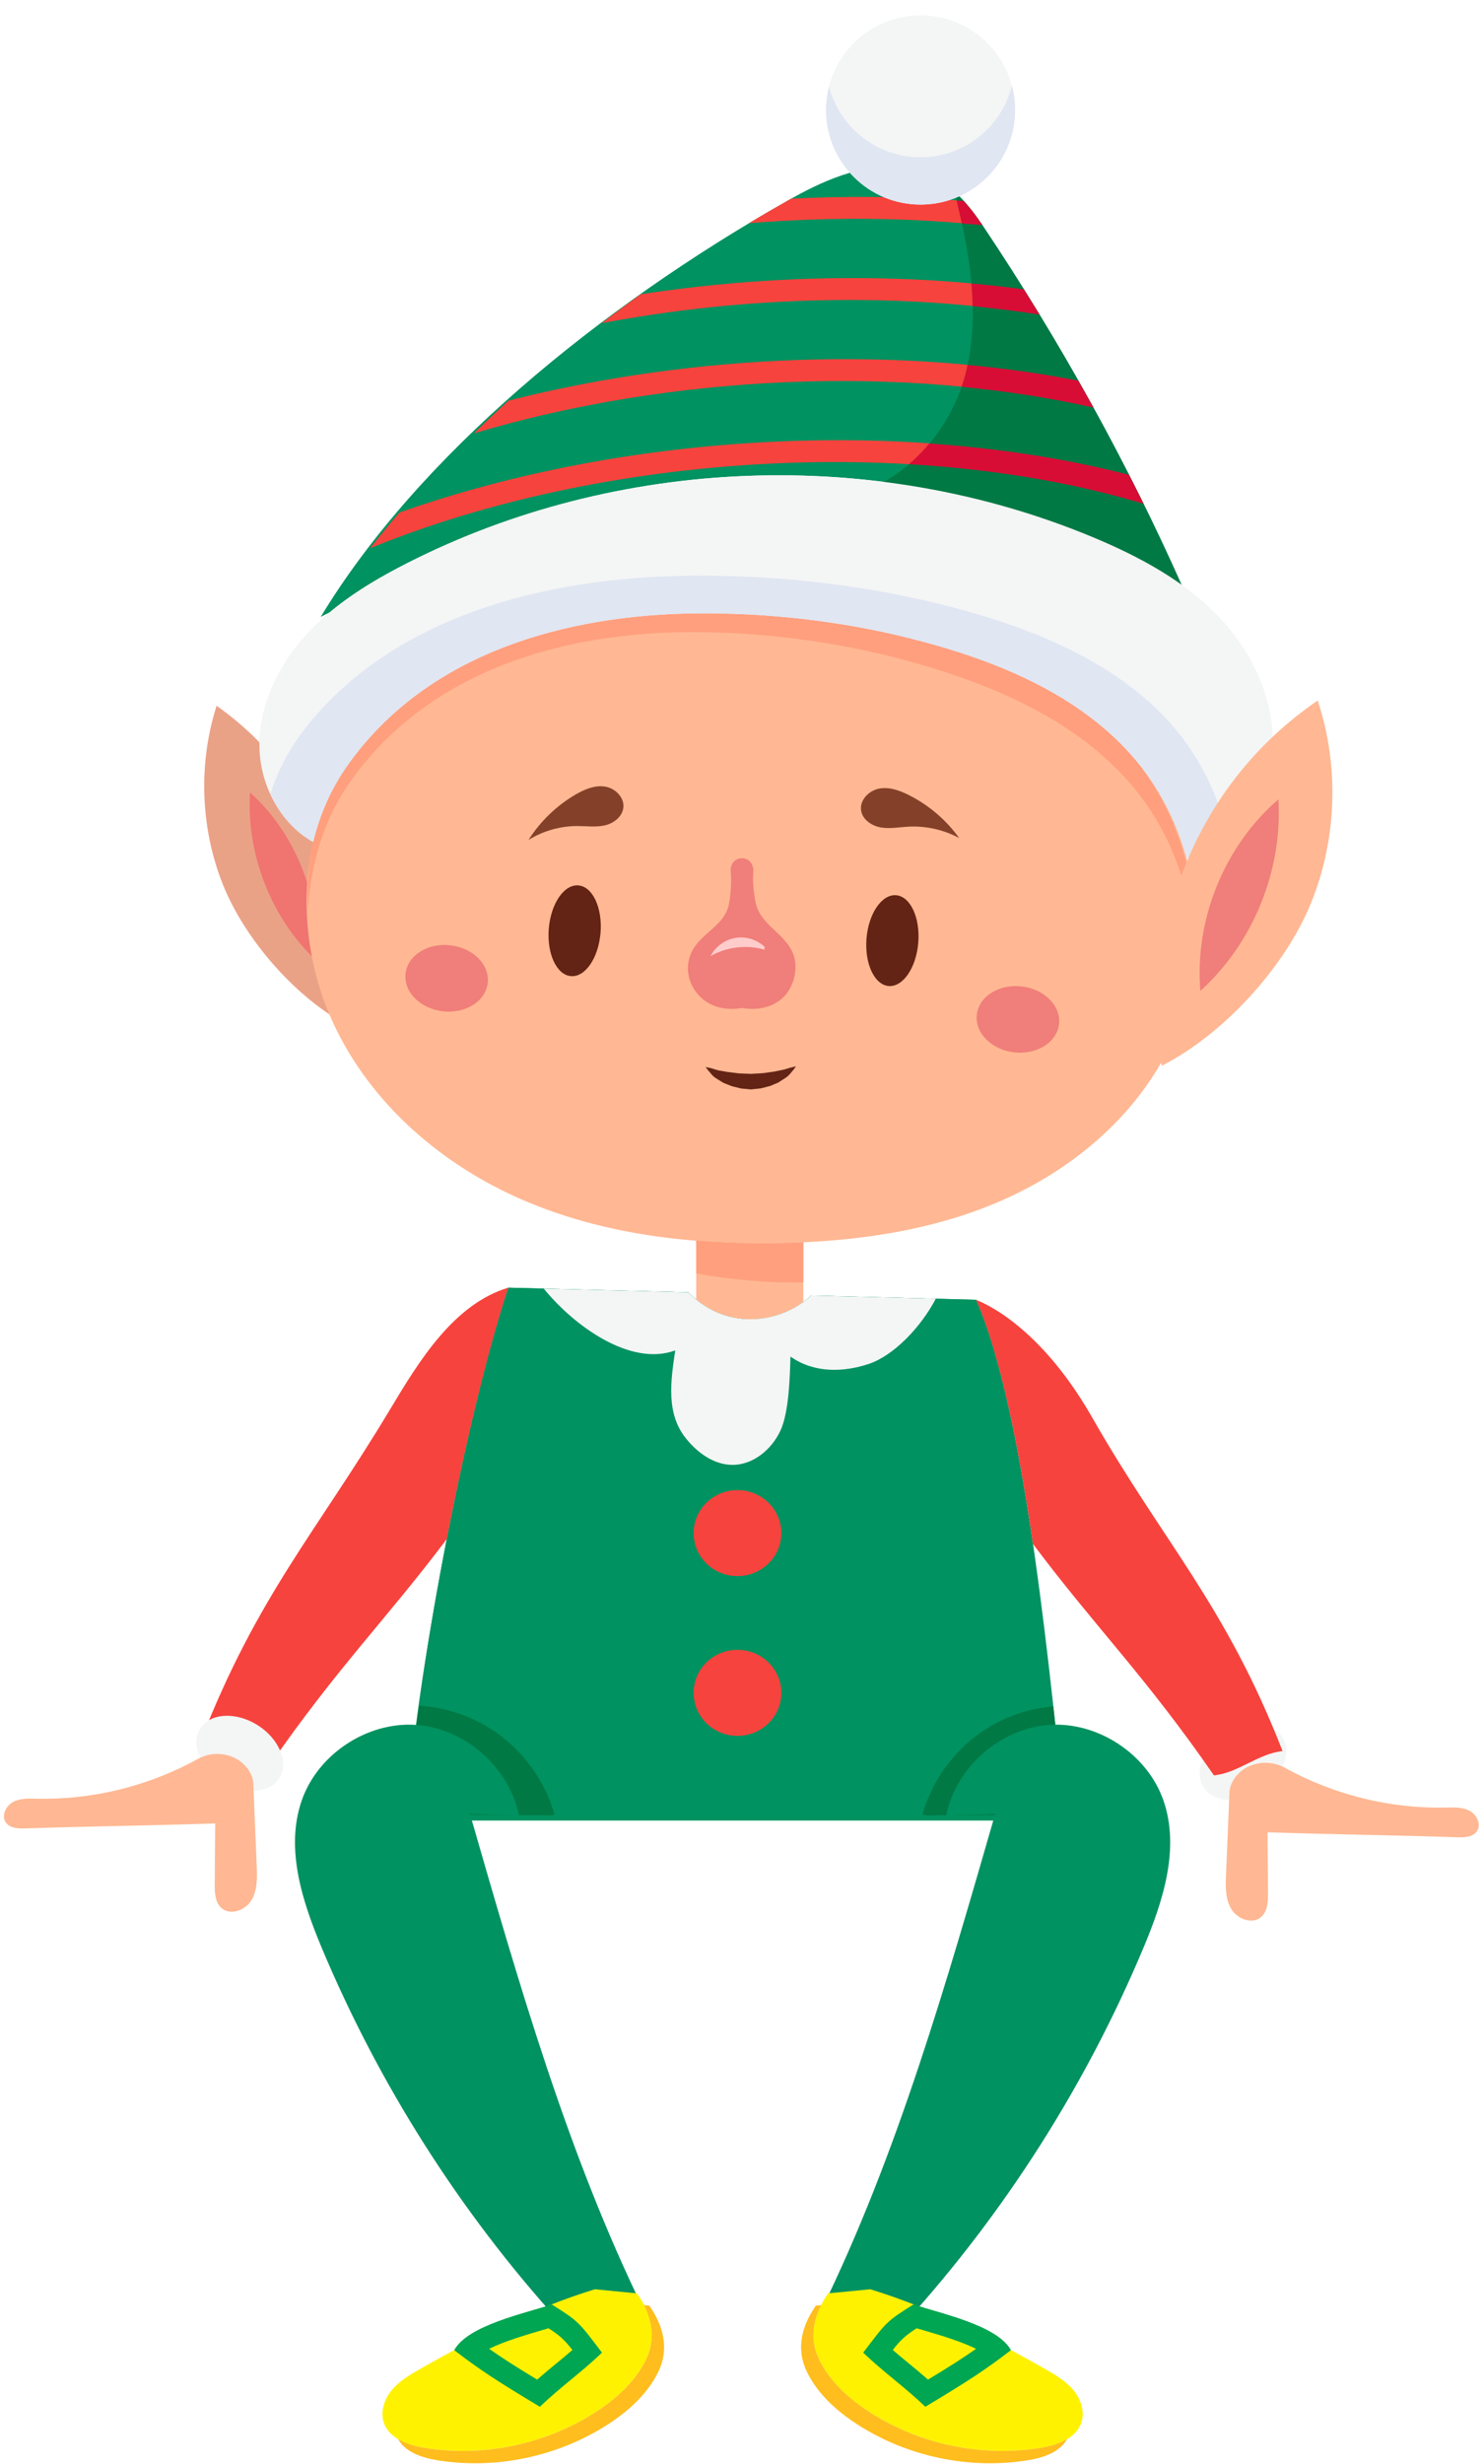 <svg width="91" height="151" viewBox="0 0 91 151" fill="none" xmlns="http://www.w3.org/2000/svg">
<path d="M24.991 34.497C37.892 27.95 53.59 27.352 66.958 32.894C68.875 33.69 70.766 34.628 72.451 35.836C69.096 28.308 65.034 20.957 60.27 13.84C59.23 12.283 57.84 10.569 55.273 10.271C52.791 9.981 50.317 11.152 48.287 12.303C36.776 18.819 25.644 27.919 19.665 37.804C19.739 37.76 19.963 37.65 20.228 37.518C21.672 36.313 23.316 35.347 24.991 34.497Z" fill="#009260"/>
<path d="M77.31 109.721C78.646 108.881 79.245 107.424 78.644 106.466C78.042 105.508 76.47 105.413 75.131 106.253C73.795 107.09 73.199 108.55 73.798 109.508C74.399 110.464 75.971 110.559 77.31 109.721Z" fill="#F4F5F5"/>
<path d="M46.612 111.34H65.314C64.487 103.796 62.978 86.695 59.854 79.647C56.481 79.557 53.11 79.473 49.739 79.385C48.801 80.282 47.421 80.837 46.008 80.842C44.508 80.847 43.156 80.184 42.216 79.19C38.531 79.095 34.849 79 31.165 78.905C28.611 86.585 25.382 103.208 25.043 111.183L46.612 111.34Z" fill="#009260"/>
<path d="M47.912 92.998C47.912 94.453 46.707 95.632 45.222 95.632C43.739 95.632 42.534 94.453 42.534 92.998C42.534 91.541 43.739 90.36 45.222 90.36C46.707 90.36 47.912 91.541 47.912 92.998Z" fill="#F7433D"/>
<path d="M47.912 102.781C47.912 104.241 46.707 105.42 45.222 105.42C43.739 105.42 42.534 104.241 42.534 102.781C42.534 101.327 43.739 100.148 45.222 100.148C46.707 100.148 47.912 101.327 47.912 102.781Z" fill="#F7433D"/>
<path d="M65.309 111.558C64.476 103.902 62.95 86.626 59.854 79.647C56.481 79.557 53.11 79.473 49.739 79.385C48.801 80.282 47.421 80.837 46.008 80.842C44.508 80.847 43.156 80.184 42.216 79.19C38.531 79.095 34.85 79 31.165 78.905C28.634 86.515 25.333 103.496 24.942 111.558H65.309Z" fill="#009260"/>
<path d="M47.912 93.946C47.912 95.4 46.707 96.579 45.222 96.579C43.739 96.579 42.534 95.4 42.534 93.946C42.534 92.492 43.739 91.31 45.222 91.31C46.707 91.31 47.912 92.492 47.912 93.946Z" fill="#F7433D"/>
<path d="M47.912 103.733C47.912 105.188 46.707 106.369 45.222 106.369C43.739 106.369 42.534 105.188 42.534 103.733C42.534 102.276 43.739 101.097 45.222 101.097C46.707 101.097 47.912 102.276 47.912 103.733Z" fill="#F7433D"/>
<path d="M31.165 78.905C27.828 79.92 25.728 83.35 23.935 86.338C19.408 93.889 15.762 97.802 12.278 106.759C13.794 106.926 14.966 108.085 16.482 108.249C20.664 102.206 23.622 99.308 27.391 94.318C28.524 88.488 29.942 82.62 31.165 78.905Z" fill="#F7433D"/>
<path d="M66.987 86.882C63.49 80.754 59.749 79.644 59.854 79.647C61.357 83.036 62.485 88.753 63.346 94.613C67.205 99.757 70.19 102.65 74.44 108.791C75.959 108.629 77.128 107.467 78.646 107.3C75.162 98.346 71.349 94.526 66.987 86.882Z" fill="#F7433D"/>
<path d="M60.239 13.793C59.906 13.295 59.525 12.786 59.091 12.313C55.638 12.038 52.087 11.995 48.523 12.172L48.287 12.303C47.49 12.753 46.704 13.21 45.931 13.678C50.761 13.284 55.607 13.32 60.239 13.793Z" fill="#F7433D"/>
<path d="M63.749 19.282C63.433 18.763 63.104 18.247 62.781 17.73C55.294 16.708 47.141 16.828 39.287 18.033C38.475 18.616 37.676 19.205 36.895 19.806C45.803 18.116 55.286 17.913 63.749 19.282Z" fill="#F7433D"/>
<path d="M70.121 30.869C69.831 30.278 69.53 29.69 69.232 29.102C55.72 25.579 38.385 26.491 24.495 31.409C23.871 32.131 23.27 32.866 22.689 33.6C37.018 27.735 56.077 26.64 70.121 30.869Z" fill="#F7433D"/>
<path d="M67.053 24.978C66.748 24.426 66.434 23.879 66.121 23.329C55.265 21.201 42.522 21.669 31.183 24.552C30.456 25.212 29.749 25.883 29.056 26.556C41.178 22.943 55.417 22.329 67.053 24.978Z" fill="#F7433D"/>
<path d="M64.063 31.936C66.56 32.82 69.027 33.935 71.105 35.548C71.632 35.759 72.143 35.977 72.629 36.224C69.24 28.562 65.116 21.08 60.27 13.84C59.792 13.126 59.235 12.386 58.531 11.756C59.438 15.343 60.101 19.027 59.286 22.596C58.631 25.477 56.673 28.203 54.143 29.549C57.519 30.011 60.849 30.797 64.063 31.936Z" fill="#007944"/>
<path d="M58.659 12.285C58.775 12.753 58.88 13.223 58.983 13.696C59.399 13.729 59.823 13.75 60.239 13.794L59.759 13.123L59.654 12.982L59.176 12.409L59.091 12.314L58.659 12.285Z" fill="#D80D35"/>
<path d="M63.749 19.281L63.52 18.917C63.276 18.521 63.027 18.123 62.781 17.73C61.722 17.583 60.648 17.468 59.566 17.37C59.608 17.835 59.633 18.3 59.643 18.762C61.031 18.901 62.408 19.063 63.749 19.281Z" fill="#D80D35"/>
<path d="M70.121 30.869C69.831 30.28 69.53 29.687 69.232 29.101C65.401 28.102 61.262 27.472 56.984 27.177C56.601 27.637 56.185 28.063 55.736 28.446C60.825 28.741 65.72 29.543 70.121 30.869Z" fill="#D80D35"/>
<path d="M59.33 22.36L59.286 22.596C59.202 22.971 59.094 23.341 58.965 23.704C61.753 23.973 64.471 24.392 67.053 24.978C66.75 24.426 66.434 23.878 66.121 23.328C63.926 22.899 61.65 22.578 59.33 22.36Z" fill="#D80D35"/>
<path d="M21.399 62.873C22.373 57.388 20.682 48.493 13.283 43.246C12.152 46.774 12.288 50.73 13.655 54.171C15.022 57.611 18.203 61.208 21.399 62.873Z" fill="#EAA287"/>
<path d="M15.328 48.559C15.11 52.387 16.648 56.29 19.387 58.854C19.693 55.021 18.134 51.069 15.328 48.559Z" fill="#F07470"/>
<path d="M72.04 50.299C73.829 54.762 73.787 60.073 71.629 64.333C69.463 68.603 65.599 71.76 61.313 73.613C57.028 75.463 52.334 76.092 47.688 76.174C42.378 76.27 36.974 75.653 32.057 73.531C27.142 71.411 22.73 67.668 20.425 62.673C18.118 57.678 18.172 51.391 21.199 46.856C25.988 39.683 34.503 37.188 42.532 37.034C46.825 36.949 51.234 37.404 55.425 38.424C60.489 39.652 65.951 41.733 69.504 45.998C70.566 47.272 71.416 48.732 72.04 50.299Z" fill="#FFB893"/>
<path d="M49.261 79.779V76.123C48.737 76.146 48.213 76.166 47.688 76.174C46.026 76.205 44.353 76.153 42.691 76.017V79.63C43.588 80.372 44.742 80.845 46.008 80.842C47.198 80.837 48.364 80.439 49.261 79.779Z" fill="#FFB893"/>
<path d="M47.688 76.174C46.026 76.205 44.353 76.153 42.691 76.017V78.029C44.857 78.43 47.062 78.62 49.261 78.581V76.123C48.737 76.146 48.213 76.166 47.688 76.174Z" fill="#FF9F7E"/>
<path d="M21.587 47.744C26.648 40.755 35.25 38.589 43.279 38.741C47.573 38.82 51.961 39.442 56.111 40.621C61.126 42.045 66.504 44.329 69.89 48.728C70.902 50.043 71.696 51.536 72.261 53.124C72.845 54.76 73.176 56.5 73.263 58.244C73.387 55.891 73.048 53.502 72.261 51.292C71.696 49.704 70.902 48.214 69.89 46.898C66.504 42.502 61.126 40.216 56.111 38.79C51.961 37.613 47.573 36.991 43.279 36.911C35.25 36.76 26.648 38.923 21.587 45.912C19.555 48.717 18.699 52.284 18.887 55.814C19.033 52.903 19.904 50.064 21.587 47.744Z" fill="#FF9F7E"/>
<path d="M29.909 60.234C29.783 61.352 28.552 62.128 27.16 61.971C25.767 61.807 24.742 60.776 24.868 59.659C24.994 58.541 26.224 57.765 27.617 57.925C29.009 58.086 30.037 59.117 29.909 60.234Z" fill="#F07E7A"/>
<path d="M64.941 62.752C64.813 63.87 63.582 64.646 62.19 64.487C60.797 64.327 59.772 63.292 59.898 62.177C60.024 61.059 61.257 60.283 62.65 60.445C64.042 60.602 65.067 61.64 64.941 62.752Z" fill="#F07E7A"/>
<path d="M35.43 50.617C34.372 50.612 33.318 50.907 32.411 51.467C33.144 50.311 34.156 49.343 35.327 48.669C35.87 48.358 36.481 48.104 37.095 48.199C37.709 48.292 38.287 48.847 38.226 49.479C38.166 50.047 37.632 50.453 37.09 50.576C36.548 50.702 35.985 50.619 35.43 50.617Z" fill="#844029"/>
<path d="M55.705 50.656C56.779 50.599 57.868 50.843 58.816 51.352C58.014 50.234 56.935 49.319 55.707 48.708C55.142 48.425 54.507 48.202 53.888 48.328C53.269 48.454 52.706 49.037 52.804 49.666C52.889 50.226 53.454 50.607 54.011 50.704C54.569 50.799 55.139 50.686 55.705 50.656Z" fill="#844029"/>
<path d="M43.264 65.383L43.531 65.439C43.698 65.465 43.929 65.583 44.194 65.612L44.6 65.686L45.057 65.74C45.368 65.796 45.707 65.781 46.041 65.804C46.376 65.773 46.712 65.786 47.026 65.727L47.485 65.663L47.899 65.576C48.171 65.537 48.372 65.434 48.544 65.406L48.811 65.344L48.652 65.56C48.536 65.683 48.392 65.917 48.138 66.069L47.724 66.336L47.221 66.547L46.653 66.693L46.049 66.757L45.443 66.701L44.872 66.559L44.361 66.356L43.935 66.092C43.667 65.933 43.552 65.722 43.431 65.599L43.264 65.383Z" fill="#632415"/>
<path d="M33.652 56.907C33.526 58.443 34.135 59.746 35.011 59.815C35.888 59.89 36.699 58.7 36.825 57.166C36.951 55.63 36.342 54.325 35.464 54.255C34.59 54.181 33.778 55.37 33.652 56.907Z" fill="#632415"/>
<path d="M53.135 57.508C53.01 59.045 53.618 60.347 54.495 60.422C55.371 60.491 56.183 59.304 56.309 57.768C56.434 56.231 55.825 54.929 54.949 54.857C54.073 54.788 53.261 55.974 53.135 57.508Z" fill="#632415"/>
<path d="M45.435 61.755C46.319 61.928 47.285 61.789 47.992 61.152C48.711 60.499 49.019 59.204 48.567 58.287C47.971 57.082 46.548 56.612 46.311 55.196C46.221 54.654 46.136 54.024 46.191 53.477V53.256C46.095 52.349 44.849 52.375 44.806 53.292L44.811 53.477C44.865 54.024 44.808 54.775 44.716 55.317C44.441 56.966 42.527 57.2 42.216 58.952C42.115 59.525 42.252 60.124 42.547 60.594C43.243 61.707 44.469 61.971 45.566 61.755H45.435Z" fill="#F07E7A"/>
<path d="M43.572 58.585C44.567 58.019 45.795 57.876 46.892 58.197L46.879 58.012C46.406 57.567 45.723 57.364 45.086 57.475C44.449 57.583 43.87 58.007 43.572 58.585Z" fill="#FFCCCC"/>
<path d="M74.972 38.043C72.806 35.669 69.908 34.12 66.958 32.894C53.59 27.352 37.892 27.951 24.991 34.497C22.704 35.659 20.469 37.023 18.737 38.932C17.003 40.841 15.811 43.364 15.916 45.962C16.011 48.241 17.257 50.514 19.202 51.594C19.608 49.924 20.294 48.338 21.286 46.933C26.188 39.98 34.757 37.645 42.807 37.586C47.11 37.555 51.524 38.048 55.707 39.091C60.769 40.353 66.213 42.447 69.713 46.655C70.758 47.912 71.591 49.351 72.195 50.882C72.413 51.437 72.603 52.005 72.76 52.58C75.311 51.976 77.413 49.59 77.903 46.915C78.489 43.737 77.14 40.417 74.972 38.043Z" fill="#F4F5F5"/>
<path d="M74.987 50.137C74.815 49.564 74.612 48.996 74.376 48.441C73.721 46.907 72.816 45.478 71.678 44.222C67.865 40.032 61.91 37.963 56.375 36.725C51.797 35.702 46.966 35.23 42.252 35.281C33.434 35.381 24.038 37.758 18.635 44.736C17.71 45.931 17.039 47.254 16.577 48.644C17.144 49.882 18.046 50.951 19.202 51.593C19.608 49.923 20.294 48.338 21.286 46.933C26.188 39.98 34.757 37.645 42.807 37.586C47.11 37.555 51.524 38.048 55.707 39.091C60.769 40.353 66.213 42.447 69.713 46.655C70.758 47.912 71.591 49.35 72.195 50.882C72.413 51.437 72.603 52.005 72.76 52.58C74.479 52.174 75.977 50.951 76.932 49.384C76.326 49.725 75.671 49.988 74.987 50.137Z" fill="#E0E6F2"/>
<path d="M71.236 65.306C70.08 59.042 72.069 48.901 80.802 42.925C82.14 46.948 81.984 51.46 80.373 55.383C78.762 59.306 75.008 63.402 71.236 65.306Z" fill="#FFB893"/>
<path d="M78.392 48.983C78.654 53.348 76.84 57.796 73.608 60.719C73.243 56.346 75.077 51.84 78.392 48.983Z" fill="#F07E7A"/>
<path d="M53.272 83.579C54.795 83.07 56.458 81.343 57.385 79.583C54.836 79.516 52.288 79.45 49.739 79.385C48.801 80.282 47.421 80.837 46.008 80.842C44.508 80.847 43.156 80.184 42.216 79.19C39.258 79.116 36.301 79.036 33.341 78.961C35.173 81.215 38.644 83.769 41.406 82.749C41.121 84.652 40.836 86.626 42.067 88.149C42.758 89.007 43.752 89.747 44.885 89.763C46.188 89.781 47.326 88.807 47.855 87.669C48.385 86.531 48.434 84.37 48.472 83.126C49.939 84.164 51.745 84.085 53.272 83.579Z" fill="#F4F5F5"/>
<path d="M13.614 109.179C12.276 108.339 11.68 106.883 12.281 105.924C12.879 104.966 14.452 104.871 15.79 105.708C17.126 106.548 17.725 108.008 17.124 108.964C16.523 109.922 14.95 110.017 13.614 109.179Z" fill="#F4F5F5"/>
<path d="M15.534 109.287C15.603 110.97 15.672 112.65 15.742 114.333C15.772 115.055 15.79 115.823 15.42 116.443C15.048 117.059 14.126 117.398 13.583 116.923C13.185 116.574 13.159 115.97 13.165 115.438C13.175 114.205 13.185 112.969 13.195 111.736C9.434 111.862 5.318 111.915 1.554 112.041C1.12 112.057 0.613 112.036 0.359 111.682C0.069 111.271 0.354 110.659 0.798 110.42C1.243 110.184 1.775 110.207 2.278 110.22C5.698 110.292 9.131 109.439 12.124 107.787C13.216 107.18 14.652 107.476 15.294 108.547C15.436 108.778 15.523 109.03 15.534 109.287Z" fill="#FFB893"/>
<path d="M75.391 109.829C75.319 111.512 75.249 113.192 75.18 114.875C75.149 115.597 75.131 116.365 75.504 116.985C75.876 117.601 76.796 117.943 77.338 117.465C77.736 117.116 77.762 116.512 77.757 115.98C77.749 114.747 77.736 113.511 77.726 112.278C81.488 112.404 85.606 112.457 89.368 112.583C89.802 112.599 90.311 112.578 90.56 112.224C90.853 111.815 90.568 111.201 90.123 110.965C89.681 110.726 89.149 110.751 88.646 110.762C85.226 110.836 81.791 109.981 78.798 108.329C77.706 107.725 76.269 108.018 75.627 109.089C75.488 109.323 75.398 109.572 75.391 109.829Z" fill="#FFB893"/>
<path d="M30.322 106.091C28.958 105.161 27.339 104.624 25.695 104.521C25.356 107.054 25.12 109.351 25.043 111.183L33.663 111.245L34.004 111.204C33.424 109.138 32.095 107.293 30.322 106.091Z" fill="#007944"/>
<path d="M64.589 104.56C63.043 104.702 61.529 105.215 60.242 106.092C58.469 107.294 57.141 109.139 56.56 111.205L56.899 111.246L65.296 111.187C65.103 109.403 64.872 107.114 64.589 104.56Z" fill="#007944"/>
<path d="M39.495 141.573C34.796 131.989 31.779 121.403 28.817 111.147C30.029 111.229 30.615 111.183 31.828 111.262C31.245 108.308 28.526 105.908 25.52 105.697C22.514 105.489 19.49 107.488 18.501 110.332C17.483 113.269 18.527 116.488 19.727 119.353C23.244 127.737 28.192 135.524 34.297 142.266C35.834 142.266 37.958 141.573 39.495 141.573Z" fill="#009260"/>
<path d="M39.066 140.532C38.205 140.447 37.344 140.362 36.481 140.28C32.758 141.413 29.084 143.271 25.703 145.195C25.086 145.55 24.462 145.925 24.012 146.475C23.56 147.025 23.308 147.79 23.539 148.464C23.879 149.437 25.027 149.836 26.042 150C29.644 150.583 33.452 149.787 36.517 147.811C37.797 146.984 38.978 145.92 39.634 144.545C40.286 143.168 39.937 141.783 39.066 140.532Z" fill="#FFF200"/>
<path d="M39.819 141.284L39.492 141.253C40.024 142.306 40.163 143.429 39.634 144.546C38.978 145.921 37.797 146.985 36.517 147.812C33.452 149.788 29.644 150.584 26.042 150.001C25.484 149.911 24.891 149.747 24.408 149.456C24.84 150.253 25.87 150.605 26.795 150.754C30.397 151.34 34.205 150.541 37.27 148.565C38.549 147.738 39.731 146.674 40.386 145.299C41.039 143.922 40.687 142.537 39.819 141.284Z" fill="#FFBD1E"/>
<path d="M33.83 141.208C32.144 141.773 28.701 142.48 27.851 144.011C29.457 145.234 30.353 145.828 33.105 147.48C34.426 146.218 35.592 145.427 36.913 144.165C35.459 142.236 35.459 142.236 33.83 141.208ZM33.637 142.67C34.31 143.107 34.577 143.338 35.101 143.998C34.791 144.268 34.48 144.528 34.158 144.79C33.763 145.116 33.357 145.45 32.938 145.817C31.607 145.011 30.79 144.489 29.994 143.929C30.931 143.464 32.283 143.068 33.072 142.837L33.637 142.67Z" fill="#00A651"/>
<path d="M50.353 141.573C55.05 131.989 58.063 121.403 61.028 111.147C59.818 111.229 59.23 111.183 58.017 111.262C58.6 108.308 61.319 105.908 64.325 105.697C67.331 105.489 70.357 107.488 71.344 110.332C72.362 113.269 71.321 116.488 70.118 119.353C66.601 127.737 61.653 135.524 55.55 142.266C54.014 142.266 51.889 141.573 50.353 141.573Z" fill="#009260"/>
<path d="M50.779 140.532C51.64 140.447 52.503 140.362 53.364 140.28C57.087 141.413 60.761 143.271 64.142 145.195C64.759 145.55 65.383 145.925 65.835 146.475C66.285 147.025 66.537 147.79 66.303 148.464C65.969 149.437 64.821 149.836 63.803 150C60.201 150.583 56.393 149.787 53.331 147.811C52.049 146.984 50.867 145.92 50.214 144.545C49.559 143.168 49.911 141.783 50.779 140.532Z" fill="#FFF200"/>
<path d="M50.026 141.284L50.355 141.253C49.821 142.306 49.682 143.429 50.214 144.546C50.867 145.921 52.049 146.985 53.331 147.812C56.393 149.788 60.201 150.584 63.803 150.001C64.361 149.911 64.954 149.747 65.437 149.456C65.006 150.253 63.978 150.605 63.05 150.754C59.448 151.34 55.643 150.541 52.578 148.565C51.296 147.738 50.114 146.674 49.461 145.299C48.806 143.922 49.158 142.537 50.026 141.284Z" fill="#FFBD1E"/>
<path d="M56.018 141.208C54.389 142.236 54.389 142.236 52.932 144.165C54.256 145.427 55.419 146.218 56.743 147.48C59.494 145.828 60.389 145.234 61.994 144.011C61.146 142.48 57.701 141.773 56.018 141.208ZM56.211 142.67L56.776 142.837C57.562 143.068 58.914 143.464 59.852 143.929C59.058 144.489 58.238 145.011 56.907 145.817C56.488 145.45 56.085 145.116 55.689 144.79C55.368 144.528 55.055 144.268 54.744 143.998C55.27 143.338 55.538 143.107 56.211 142.67Z" fill="#00A651"/>
<path d="M62.249 6.715C62.261 9.917 59.677 12.524 56.475 12.537C53.272 12.55 50.666 9.965 50.653 6.761C50.638 3.56 53.225 0.955 56.427 0.942C59.628 0.927 62.236 3.514 62.249 6.715Z" fill="#F4F5F5"/>
<path d="M56.463 9.639C53.762 9.649 51.491 7.81 50.836 5.312C50.718 5.78 50.651 6.263 50.653 6.761C50.666 9.965 53.272 12.55 56.475 12.537C59.677 12.524 62.261 9.916 62.249 6.715C62.246 6.214 62.174 5.728 62.053 5.263C61.419 7.769 59.163 9.629 56.463 9.639Z" fill="#E0E6F2"/>
</svg>
